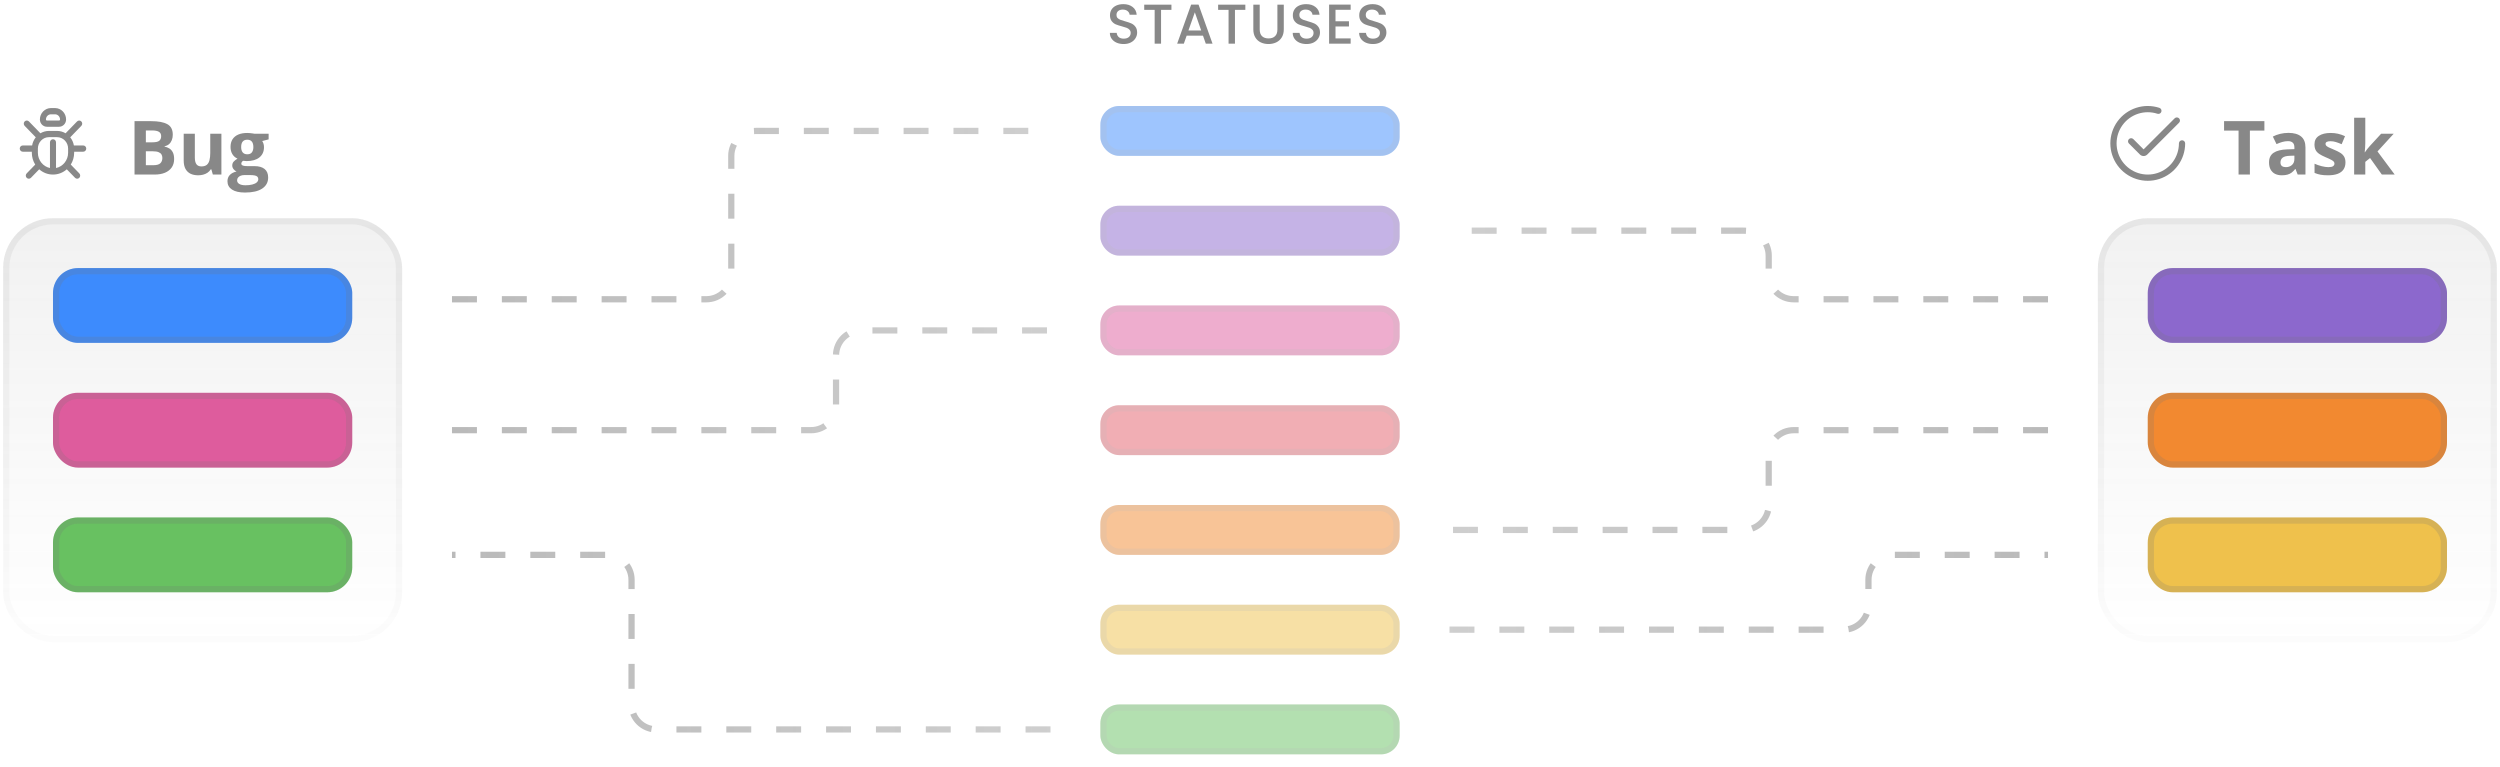 <svg width="401" height="123" viewBox="0 0 401 123" fill="none" xmlns="http://www.w3.org/2000/svg">
<path fill-rule="evenodd" clip-rule="evenodd" d="M8.177 17.334C7.195 17.334 6.399 18.154 6.399 19.167C6.399 19.811 6.906 20.334 7.531 20.334H9.47C10.095 20.334 10.601 19.811 10.601 19.167C10.601 18.154 9.805 17.334 8.824 17.334H8.177ZM7.369 19.167C7.369 18.707 7.731 18.334 8.177 18.334H8.824C9.27 18.334 9.632 18.707 9.632 19.167C9.632 19.259 9.559 19.334 9.47 19.334H7.531C7.441 19.334 7.369 19.259 7.369 19.167ZM5.738 22.026C5.442 22.394 5.234 22.842 5.149 23.334H3.652C3.384 23.334 3.167 23.557 3.167 23.834C3.167 24.11 3.384 24.334 3.652 24.334H5.106V24.5C5.106 25.201 5.306 25.853 5.649 26.4L4.279 27.813C4.089 28.009 4.089 28.325 4.279 28.52C4.468 28.716 4.775 28.716 4.964 28.52L6.288 27.155C6.883 27.682 7.655 28 8.5 28C9.345 28 10.118 27.682 10.712 27.155L12.036 28.52C12.226 28.716 12.533 28.716 12.722 28.52C12.911 28.325 12.911 28.009 12.722 27.813L11.351 26.4C11.695 25.853 11.894 25.2 11.894 24.5V24.334H13.349C13.617 24.334 13.834 24.11 13.834 23.834C13.834 23.557 13.617 23.334 13.349 23.334H11.852C11.767 22.842 11.559 22.394 11.262 22.026L13.045 20.187C13.235 19.992 13.235 19.675 13.045 19.48C12.856 19.285 12.549 19.285 12.36 19.48L10.519 21.378C10.115 21.138 9.647 21 9.147 21H7.854C7.354 21 6.886 21.138 6.482 21.378L4.641 19.48C4.452 19.285 4.145 19.285 3.955 19.48C3.766 19.675 3.766 19.992 3.955 20.187L5.738 22.026ZM6.076 23.834C6.076 22.821 6.872 22 7.854 22H9.147C10.129 22 10.925 22.821 10.925 23.834V24.5C10.925 25.71 10.092 26.718 8.985 26.95V22.834C8.985 22.557 8.768 22.334 8.5 22.334C8.233 22.334 8.015 22.557 8.015 22.834V26.95C6.909 26.718 6.076 25.71 6.076 24.5V23.834Z" fill="#888888"/>
<path d="M21.578 19.434H24.244C25.385 19.434 26.248 19.594 26.834 19.914C27.42 20.234 27.713 20.797 27.713 21.602C27.713 21.926 27.66 22.219 27.555 22.48C27.453 22.742 27.305 22.957 27.109 23.125C26.914 23.293 26.676 23.402 26.395 23.453V23.512C26.68 23.57 26.938 23.672 27.168 23.816C27.398 23.957 27.582 24.164 27.719 24.438C27.859 24.707 27.93 25.066 27.93 25.516C27.93 26.035 27.803 26.48 27.549 26.852C27.295 27.223 26.932 27.508 26.459 27.707C25.99 27.902 25.432 28 24.783 28H21.578V19.434ZM23.395 22.826H24.449C24.977 22.826 25.342 22.744 25.545 22.58C25.748 22.412 25.85 22.166 25.85 21.842C25.85 21.514 25.729 21.279 25.486 21.139C25.248 20.994 24.869 20.922 24.35 20.922H23.395V22.826ZM23.395 24.268V26.5H24.578C25.125 26.5 25.506 26.395 25.721 26.184C25.936 25.973 26.043 25.689 26.043 25.334C26.043 25.123 25.996 24.938 25.902 24.777C25.809 24.617 25.65 24.492 25.428 24.402C25.209 24.312 24.906 24.268 24.52 24.268H23.395ZM35.512 21.449V28H34.141L33.9 27.162H33.807C33.666 27.385 33.49 27.566 33.279 27.707C33.068 27.848 32.836 27.951 32.582 28.018C32.328 28.084 32.065 28.117 31.791 28.117C31.322 28.117 30.914 28.035 30.566 27.871C30.219 27.703 29.947 27.443 29.752 27.092C29.561 26.74 29.465 26.283 29.465 25.721V21.449H31.252V25.275C31.252 25.744 31.336 26.098 31.504 26.336C31.672 26.574 31.939 26.693 32.307 26.693C32.67 26.693 32.955 26.611 33.162 26.447C33.369 26.279 33.514 26.035 33.596 25.715C33.682 25.391 33.725 24.996 33.725 24.531V21.449H35.512ZM39.303 30.883C38.389 30.883 37.69 30.723 37.205 30.402C36.725 30.086 36.484 29.641 36.484 29.066C36.484 28.672 36.607 28.342 36.853 28.076C37.1 27.811 37.461 27.621 37.938 27.508C37.754 27.43 37.594 27.303 37.457 27.127C37.32 26.947 37.252 26.758 37.252 26.559C37.252 26.309 37.324 26.102 37.469 25.938C37.613 25.77 37.822 25.605 38.096 25.445C37.752 25.297 37.478 25.059 37.275 24.73C37.076 24.402 36.977 24.016 36.977 23.57C36.977 23.094 37.08 22.689 37.287 22.357C37.498 22.021 37.803 21.766 38.201 21.59C38.603 21.414 39.092 21.326 39.666 21.326C39.787 21.326 39.928 21.334 40.088 21.35C40.248 21.365 40.395 21.383 40.527 21.402C40.664 21.422 40.756 21.438 40.803 21.449H43.088V22.357L42.062 22.621C42.156 22.766 42.227 22.92 42.273 23.084C42.32 23.248 42.344 23.422 42.344 23.605C42.344 24.309 42.098 24.857 41.605 25.252C41.117 25.643 40.438 25.838 39.566 25.838C39.359 25.826 39.164 25.811 38.98 25.791C38.891 25.861 38.822 25.936 38.775 26.014C38.728 26.092 38.705 26.174 38.705 26.26C38.705 26.346 38.74 26.418 38.81 26.477C38.885 26.531 38.994 26.574 39.139 26.605C39.287 26.633 39.471 26.646 39.69 26.646H40.803C41.522 26.646 42.068 26.801 42.443 27.109C42.822 27.418 43.012 27.871 43.012 28.469C43.012 29.234 42.691 29.828 42.051 30.25C41.414 30.672 40.498 30.883 39.303 30.883ZM39.379 29.717C39.805 29.717 40.17 29.676 40.475 29.594C40.783 29.516 41.02 29.402 41.184 29.254C41.348 29.109 41.43 28.936 41.43 28.732C41.43 28.568 41.381 28.438 41.283 28.34C41.19 28.246 41.045 28.18 40.85 28.141C40.658 28.102 40.412 28.082 40.111 28.082H39.185C38.967 28.082 38.77 28.117 38.594 28.188C38.422 28.258 38.285 28.355 38.184 28.48C38.082 28.609 38.031 28.758 38.031 28.926C38.031 29.172 38.148 29.365 38.383 29.506C38.621 29.646 38.953 29.717 39.379 29.717ZM39.666 24.748C40.002 24.748 40.248 24.645 40.404 24.438C40.56 24.23 40.639 23.949 40.639 23.594C40.639 23.199 40.557 22.904 40.393 22.709C40.232 22.51 39.99 22.41 39.666 22.41C39.338 22.41 39.092 22.51 38.928 22.709C38.764 22.904 38.682 23.199 38.682 23.594C38.682 23.949 38.762 24.23 38.922 24.438C39.086 24.645 39.334 24.748 39.666 24.748Z" fill="#888888"/>
<rect x="0.5" y="35" width="64" height="68" rx="8" fill="url(#paint0_linear_1951_221887)" fill-opacity="0.1"/>
<rect x="1" y="35.5" width="63" height="67" rx="7.5" stroke="url(#paint1_linear_1951_221887)" stroke-opacity="0.1"/>
<rect x="8.5" y="43" width="48" height="12" rx="4" fill="#3D8BFD"/>
<rect x="9" y="43.5" width="47" height="11" rx="3.5" stroke="#757575" stroke-opacity="0.2"/>
<rect x="8.5" y="63" width="48" height="12" rx="4" fill="#DE5C9D"/>
<rect x="9" y="63.5" width="47" height="11" rx="3.5" stroke="#757575" stroke-opacity="0.2"/>
<rect x="8.5" y="83" width="48" height="12" rx="4" fill="#68C161"/>
<rect x="9" y="83.5" width="47" height="11" rx="3.5" stroke="#757575" stroke-opacity="0.2"/>
<path d="M72.5 48H113.3C115.509 48 117.3 46.209 117.3 44V25C117.3 22.791 119.091 21 121.3 21H168.5M72.5 69H130.1C132.309 69 134.1 67.209 134.1 65V57C134.1 54.791 135.891 53 138.1 53H168.5M168.5 117H105.3C103.091 117 101.3 115.209 101.3 113V93C101.3 90.791 99.509 89 97.3 89H72.5" stroke="url(#paint2_linear_1951_221887)" stroke-opacity="0.5" stroke-dasharray="4 4"/>
<g opacity="0.5">
<rect x="176.5" y="17" width="48" height="8" rx="3" fill="#3D8BFD"/>
<rect x="177" y="17.5" width="47" height="7" rx="2.5" stroke="#757575" stroke-opacity="0.2"/>
</g>
<g opacity="0.5">
<rect x="176.5" y="33" width="48" height="8" rx="3" fill="#8C68CD"/>
<rect x="177" y="33.5" width="47" height="7" rx="2.5" stroke="#757575" stroke-opacity="0.2"/>
</g>
<g opacity="0.5">
<rect x="176.5" y="49" width="48" height="8" rx="3" fill="#DE5C9D"/>
<rect x="177" y="49.5" width="47" height="7" rx="2.5" stroke="#757575" stroke-opacity="0.2"/>
</g>
<g opacity="0.5">
<rect x="176.5" y="65" width="48" height="8" rx="3" fill="#E35D6A"/>
<rect x="177" y="65.5" width="47" height="7" rx="2.5" stroke="#757575" stroke-opacity="0.2"/>
</g>
<g opacity="0.5">
<rect x="176.5" y="81" width="48" height="8" rx="3" fill="#F28930"/>
<rect x="177" y="81.5" width="47" height="7" rx="2.5" stroke="#757575" stroke-opacity="0.2"/>
</g>
<g opacity="0.5">
<rect x="176.5" y="97" width="48" height="8" rx="3" fill="#EFC14C"/>
<rect x="177" y="97.5" width="47" height="7" rx="2.5" stroke="#757575" stroke-opacity="0.2"/>
</g>
<g opacity="0.5">
<rect x="176.5" y="113" width="48" height="8" rx="3" fill="#68C161"/>
<rect x="177" y="113.5" width="47" height="7" rx="2.5" stroke="#757575" stroke-opacity="0.2"/>
</g>
<path d="M180.236 7.063C179.816 7.063 179.438 6.991 179.102 6.847C178.766 6.697 178.502 6.487 178.31 6.217C178.118 5.947 178.022 5.632 178.022 5.272H179.12C179.144 5.542 179.249 5.764 179.435 5.938C179.627 6.112 179.894 6.199 180.236 6.199C180.59 6.199 180.866 6.115 181.064 5.947C181.262 5.773 181.361 5.551 181.361 5.281C181.361 5.071 181.298 4.9 181.172 4.768C181.052 4.636 180.899 4.534 180.713 4.462C180.533 4.39 180.281 4.312 179.957 4.228C179.549 4.12 179.216 4.012 178.958 3.904C178.706 3.79 178.49 3.616 178.31 3.382C178.13 3.148 178.04 2.836 178.04 2.446C178.04 2.086 178.13 1.771 178.31 1.501C178.49 1.231 178.742 1.024 179.066 0.88C179.39 0.736 179.765 0.664 180.191 0.664C180.797 0.664 181.292 0.817 181.676 1.123C182.066 1.423 182.282 1.837 182.324 2.365H181.19C181.172 2.137 181.064 1.942 180.866 1.78C180.668 1.618 180.407 1.537 180.083 1.537C179.789 1.537 179.549 1.612 179.363 1.762C179.177 1.912 179.084 2.128 179.084 2.41C179.084 2.602 179.141 2.761 179.255 2.887C179.375 3.007 179.525 3.103 179.705 3.175C179.885 3.247 180.131 3.325 180.443 3.409C180.857 3.523 181.193 3.637 181.451 3.751C181.715 3.865 181.937 4.042 182.117 4.282C182.303 4.516 182.396 4.831 182.396 5.227C182.396 5.545 182.309 5.845 182.135 6.127C181.967 6.409 181.718 6.637 181.388 6.811C181.064 6.979 180.68 7.063 180.236 7.063ZM187.898 0.745V1.582H186.233V7H185.207V1.582H183.533V0.745H187.898ZM192.958 5.722H190.339L189.889 7H188.818L191.059 0.736H192.247L194.488 7H193.408L192.958 5.722ZM192.67 4.885L191.653 1.978L190.627 4.885H192.67ZM199.753 0.745V1.582H198.088V7H197.062V1.582H195.388V0.745H199.753ZM202.059 0.745V4.732C202.059 5.206 202.182 5.563 202.428 5.803C202.68 6.043 203.028 6.163 203.472 6.163C203.922 6.163 204.27 6.043 204.516 5.803C204.768 5.563 204.894 5.206 204.894 4.732V0.745H205.92V4.714C205.92 5.224 205.809 5.656 205.587 6.01C205.365 6.364 205.068 6.628 204.696 6.802C204.324 6.976 203.913 7.063 203.463 7.063C203.013 7.063 202.602 6.976 202.23 6.802C201.864 6.628 201.573 6.364 201.357 6.01C201.141 5.656 201.033 5.224 201.033 4.714V0.745H202.059ZM209.567 7.063C209.147 7.063 208.769 6.991 208.433 6.847C208.097 6.697 207.833 6.487 207.641 6.217C207.449 5.947 207.353 5.632 207.353 5.272H208.451C208.475 5.542 208.58 5.764 208.766 5.938C208.958 6.112 209.225 6.199 209.567 6.199C209.921 6.199 210.197 6.115 210.395 5.947C210.593 5.773 210.692 5.551 210.692 5.281C210.692 5.071 210.629 4.9 210.503 4.768C210.383 4.636 210.23 4.534 210.044 4.462C209.864 4.39 209.612 4.312 209.288 4.228C208.88 4.12 208.547 4.012 208.289 3.904C208.037 3.79 207.821 3.616 207.641 3.382C207.461 3.148 207.371 2.836 207.371 2.446C207.371 2.086 207.461 1.771 207.641 1.501C207.821 1.231 208.073 1.024 208.397 0.88C208.721 0.736 209.096 0.664 209.522 0.664C210.128 0.664 210.623 0.817 211.007 1.123C211.397 1.423 211.613 1.837 211.655 2.365H210.521C210.503 2.137 210.395 1.942 210.197 1.78C209.999 1.618 209.738 1.537 209.414 1.537C209.12 1.537 208.88 1.612 208.694 1.762C208.508 1.912 208.415 2.128 208.415 2.41C208.415 2.602 208.472 2.761 208.586 2.887C208.706 3.007 208.856 3.103 209.036 3.175C209.216 3.247 209.462 3.325 209.774 3.409C210.188 3.523 210.524 3.637 210.782 3.751C211.046 3.865 211.268 4.042 211.448 4.282C211.634 4.516 211.727 4.831 211.727 5.227C211.727 5.545 211.64 5.845 211.466 6.127C211.298 6.409 211.049 6.637 210.719 6.811C210.395 6.979 210.011 7.063 209.567 7.063ZM214.214 1.573V3.409H216.374V4.246H214.214V6.163H216.644V7H213.188V0.736H216.644V1.573H214.214ZM220.218 7.063C219.798 7.063 219.42 6.991 219.084 6.847C218.748 6.697 218.484 6.487 218.292 6.217C218.1 5.947 218.004 5.632 218.004 5.272H219.102C219.126 5.542 219.231 5.764 219.417 5.938C219.609 6.112 219.876 6.199 220.218 6.199C220.572 6.199 220.848 6.115 221.046 5.947C221.244 5.773 221.343 5.551 221.343 5.281C221.343 5.071 221.28 4.9 221.154 4.768C221.034 4.636 220.881 4.534 220.695 4.462C220.515 4.39 220.263 4.312 219.939 4.228C219.531 4.12 219.198 4.012 218.94 3.904C218.688 3.79 218.472 3.616 218.292 3.382C218.112 3.148 218.022 2.836 218.022 2.446C218.022 2.086 218.112 1.771 218.292 1.501C218.472 1.231 218.724 1.024 219.048 0.88C219.372 0.736 219.747 0.664 220.173 0.664C220.779 0.664 221.274 0.817 221.658 1.123C222.048 1.423 222.264 1.837 222.306 2.365H221.172C221.154 2.137 221.046 1.942 220.848 1.78C220.65 1.618 220.389 1.537 220.065 1.537C219.771 1.537 219.531 1.612 219.345 1.762C219.159 1.912 219.066 2.128 219.066 2.41C219.066 2.602 219.123 2.761 219.237 2.887C219.357 3.007 219.507 3.103 219.687 3.175C219.867 3.247 220.113 3.325 220.425 3.409C220.839 3.523 221.175 3.637 221.433 3.751C221.697 3.865 221.919 4.042 222.099 4.282C222.285 4.516 222.378 4.831 222.378 5.227C222.378 5.545 222.291 5.845 222.117 6.127C221.949 6.409 221.7 6.637 221.37 6.811C221.046 6.979 220.662 7.063 220.218 7.063Z" fill="#888888"/>
<path d="M328.5 48H287.7C285.491 48 283.7 46.209 283.7 44V41C283.7 38.791 281.909 37 279.7 37H232.5M328.5 69H287.7C285.491 69 283.7 70.791 283.7 73V81C283.7 83.209 281.909 85 279.7 85H232.5M232.5 101H295.7C297.909 101 299.7 99.209 299.7 97V93C299.7 90.791 301.491 89 303.7 89H328.5" stroke="url(#paint3_linear_1951_221887)" stroke-opacity="0.5" stroke-dasharray="4 4"/>
<path fill-rule="evenodd" clip-rule="evenodd" d="M342.959 18.243C343.964 17.918 345.046 17.919 346.05 18.246C346.313 18.332 346.595 18.189 346.681 17.926C346.766 17.663 346.623 17.381 346.36 17.296C345.155 16.903 343.857 16.901 342.651 17.292C341.446 17.682 340.395 18.445 339.649 19.469C338.903 20.494 338.501 21.729 338.5 22.996C338.499 24.263 338.9 25.498 339.644 26.524C340.388 27.55 341.438 28.314 342.644 28.706C343.849 29.098 345.147 29.098 346.353 28.707C347.558 28.316 348.609 27.553 349.354 26.527C350.099 25.502 350.5 24.267 350.5 23C350.5 22.724 350.276 22.5 350 22.5C349.724 22.5 349.5 22.724 349.5 23C349.5 24.056 349.166 25.085 348.545 25.939C347.924 26.794 347.048 27.43 346.044 27.756C345.039 28.082 343.957 28.081 342.953 27.755C341.949 27.428 341.074 26.791 340.453 25.937C339.833 25.082 339.499 24.053 339.5 22.997C339.501 21.941 339.836 20.912 340.457 20.058C341.079 19.204 341.955 18.569 342.959 18.243ZM349.52 19.687C349.715 19.492 349.715 19.175 349.52 18.98C349.325 18.785 349.008 18.785 348.813 18.98L343.833 23.96L342.187 22.313C341.992 22.118 341.675 22.118 341.48 22.313C341.285 22.508 341.285 22.825 341.48 23.02L343.244 24.785C343.57 25.11 344.097 25.11 344.423 24.785L349.52 19.687Z" fill="#888888"/>
<path d="M360.883 28H359.066V20.945H356.74V19.434H363.209V20.945H360.883V28ZM367.07 21.314C367.949 21.314 368.623 21.506 369.092 21.889C369.561 22.271 369.795 22.854 369.795 23.635V28H368.547L368.201 27.109H368.154C367.967 27.344 367.775 27.535 367.58 27.684C367.385 27.832 367.16 27.941 366.906 28.012C366.652 28.082 366.344 28.117 365.98 28.117C365.594 28.117 365.246 28.043 364.938 27.895C364.633 27.746 364.393 27.52 364.217 27.215C364.041 26.906 363.953 26.516 363.953 26.043C363.953 25.348 364.197 24.836 364.686 24.508C365.174 24.176 365.906 23.992 366.883 23.957L368.02 23.922V23.635C368.02 23.291 367.93 23.039 367.75 22.879C367.57 22.719 367.32 22.639 367 22.639C366.684 22.639 366.373 22.684 366.068 22.773C365.764 22.863 365.459 22.977 365.154 23.113L364.562 21.906C364.91 21.723 365.299 21.578 365.729 21.473C366.162 21.367 366.609 21.314 367.07 21.314ZM368.02 24.965L367.328 24.988C366.75 25.004 366.348 25.107 366.121 25.299C365.898 25.49 365.787 25.742 365.787 26.055C365.787 26.328 365.867 26.523 366.027 26.641C366.188 26.754 366.396 26.811 366.654 26.811C367.037 26.811 367.359 26.697 367.621 26.471C367.887 26.244 368.02 25.922 368.02 25.504V24.965ZM376.211 26.055C376.211 26.5 376.105 26.877 375.895 27.186C375.688 27.49 375.377 27.723 374.963 27.883C374.549 28.039 374.033 28.117 373.416 28.117C372.959 28.117 372.566 28.088 372.238 28.029C371.914 27.971 371.586 27.873 371.254 27.736V26.26C371.609 26.42 371.99 26.553 372.396 26.658C372.807 26.76 373.166 26.811 373.475 26.811C373.822 26.811 374.07 26.76 374.219 26.658C374.371 26.553 374.447 26.416 374.447 26.248C374.447 26.139 374.416 26.041 374.354 25.955C374.295 25.865 374.166 25.766 373.967 25.656C373.768 25.543 373.455 25.396 373.029 25.217C372.619 25.045 372.281 24.871 372.016 24.695C371.754 24.52 371.559 24.312 371.43 24.074C371.305 23.832 371.242 23.525 371.242 23.154C371.242 22.549 371.477 22.094 371.945 21.789C372.418 21.48 373.049 21.326 373.838 21.326C374.244 21.326 374.631 21.367 374.998 21.449C375.369 21.531 375.75 21.662 376.141 21.842L375.602 23.131C375.277 22.99 374.971 22.875 374.682 22.785C374.396 22.695 374.105 22.65 373.809 22.65C373.547 22.65 373.35 22.686 373.217 22.756C373.084 22.826 373.018 22.934 373.018 23.078C373.018 23.184 373.051 23.277 373.117 23.359C373.188 23.441 373.32 23.533 373.516 23.635C373.715 23.732 374.006 23.859 374.389 24.016C374.76 24.168 375.082 24.328 375.355 24.496C375.629 24.66 375.84 24.865 375.988 25.111C376.137 25.354 376.211 25.668 376.211 26.055ZM379.393 18.883V22.961C379.393 23.207 379.383 23.453 379.363 23.699C379.344 23.945 379.322 24.191 379.299 24.438H379.322C379.443 24.266 379.566 24.096 379.691 23.928C379.82 23.76 379.957 23.598 380.102 23.441L381.936 21.449H383.951L381.35 24.291L384.109 28H382.047L380.16 25.346L379.393 25.961V28H377.605V18.883H379.393Z" fill="#888888"/>
<rect x="336.5" y="35" width="64" height="68" rx="8" fill="url(#paint4_linear_1951_221887)" fill-opacity="0.1"/>
<rect x="337" y="35.5" width="63" height="67" rx="7.5" stroke="url(#paint5_linear_1951_221887)" stroke-opacity="0.1"/>
<rect x="344.5" y="43" width="48" height="12" rx="4" fill="#8C68CD"/>
<rect x="345" y="43.5" width="47" height="11" rx="3.5" stroke="#757575" stroke-opacity="0.2"/>
<rect x="344.5" y="63" width="48" height="12" rx="4" fill="#F28930"/>
<rect x="345" y="63.5" width="47" height="11" rx="3.5" stroke="#757575" stroke-opacity="0.2"/>
<rect x="344.5" y="83" width="48" height="12" rx="4" fill="#EFC14C"/>
<rect x="345" y="83.5" width="47" height="11" rx="3.5" stroke="#757575" stroke-opacity="0.2"/>
<defs>
<linearGradient id="paint0_linear_1951_221887" x1="32.5" y1="35" x2="32.5" y2="103" gradientUnits="userSpaceOnUse">
<stop stop-color="#757575"/>
<stop offset="1" stop-color="#757575" stop-opacity="0"/>
</linearGradient>
<linearGradient id="paint1_linear_1951_221887" x1="32.5" y1="35" x2="32.5" y2="103" gradientUnits="userSpaceOnUse">
<stop stop-color="#757575"/>
<stop offset="1" stop-color="#757575" stop-opacity="0.2"/>
</linearGradient>
<linearGradient id="paint2_linear_1951_221887" x1="72.5" y1="69" x2="168.5" y2="69" gradientUnits="userSpaceOnUse">
<stop stop-color="#757575"/>
<stop offset="1" stop-color="#757575" stop-opacity="0.7"/>
</linearGradient>
<linearGradient id="paint3_linear_1951_221887" x1="328.5" y1="69" x2="232.5" y2="69" gradientUnits="userSpaceOnUse">
<stop stop-color="#757575"/>
<stop offset="1" stop-color="#757575" stop-opacity="0.7"/>
</linearGradient>
<linearGradient id="paint4_linear_1951_221887" x1="368.5" y1="35" x2="368.5" y2="103" gradientUnits="userSpaceOnUse">
<stop stop-color="#757575"/>
<stop offset="1" stop-color="#757575" stop-opacity="0"/>
</linearGradient>
<linearGradient id="paint5_linear_1951_221887" x1="368.5" y1="35" x2="368.5" y2="103" gradientUnits="userSpaceOnUse">
<stop stop-color="#757575"/>
<stop offset="1" stop-color="#757575" stop-opacity="0.2"/>
</linearGradient>
</defs>
</svg>
